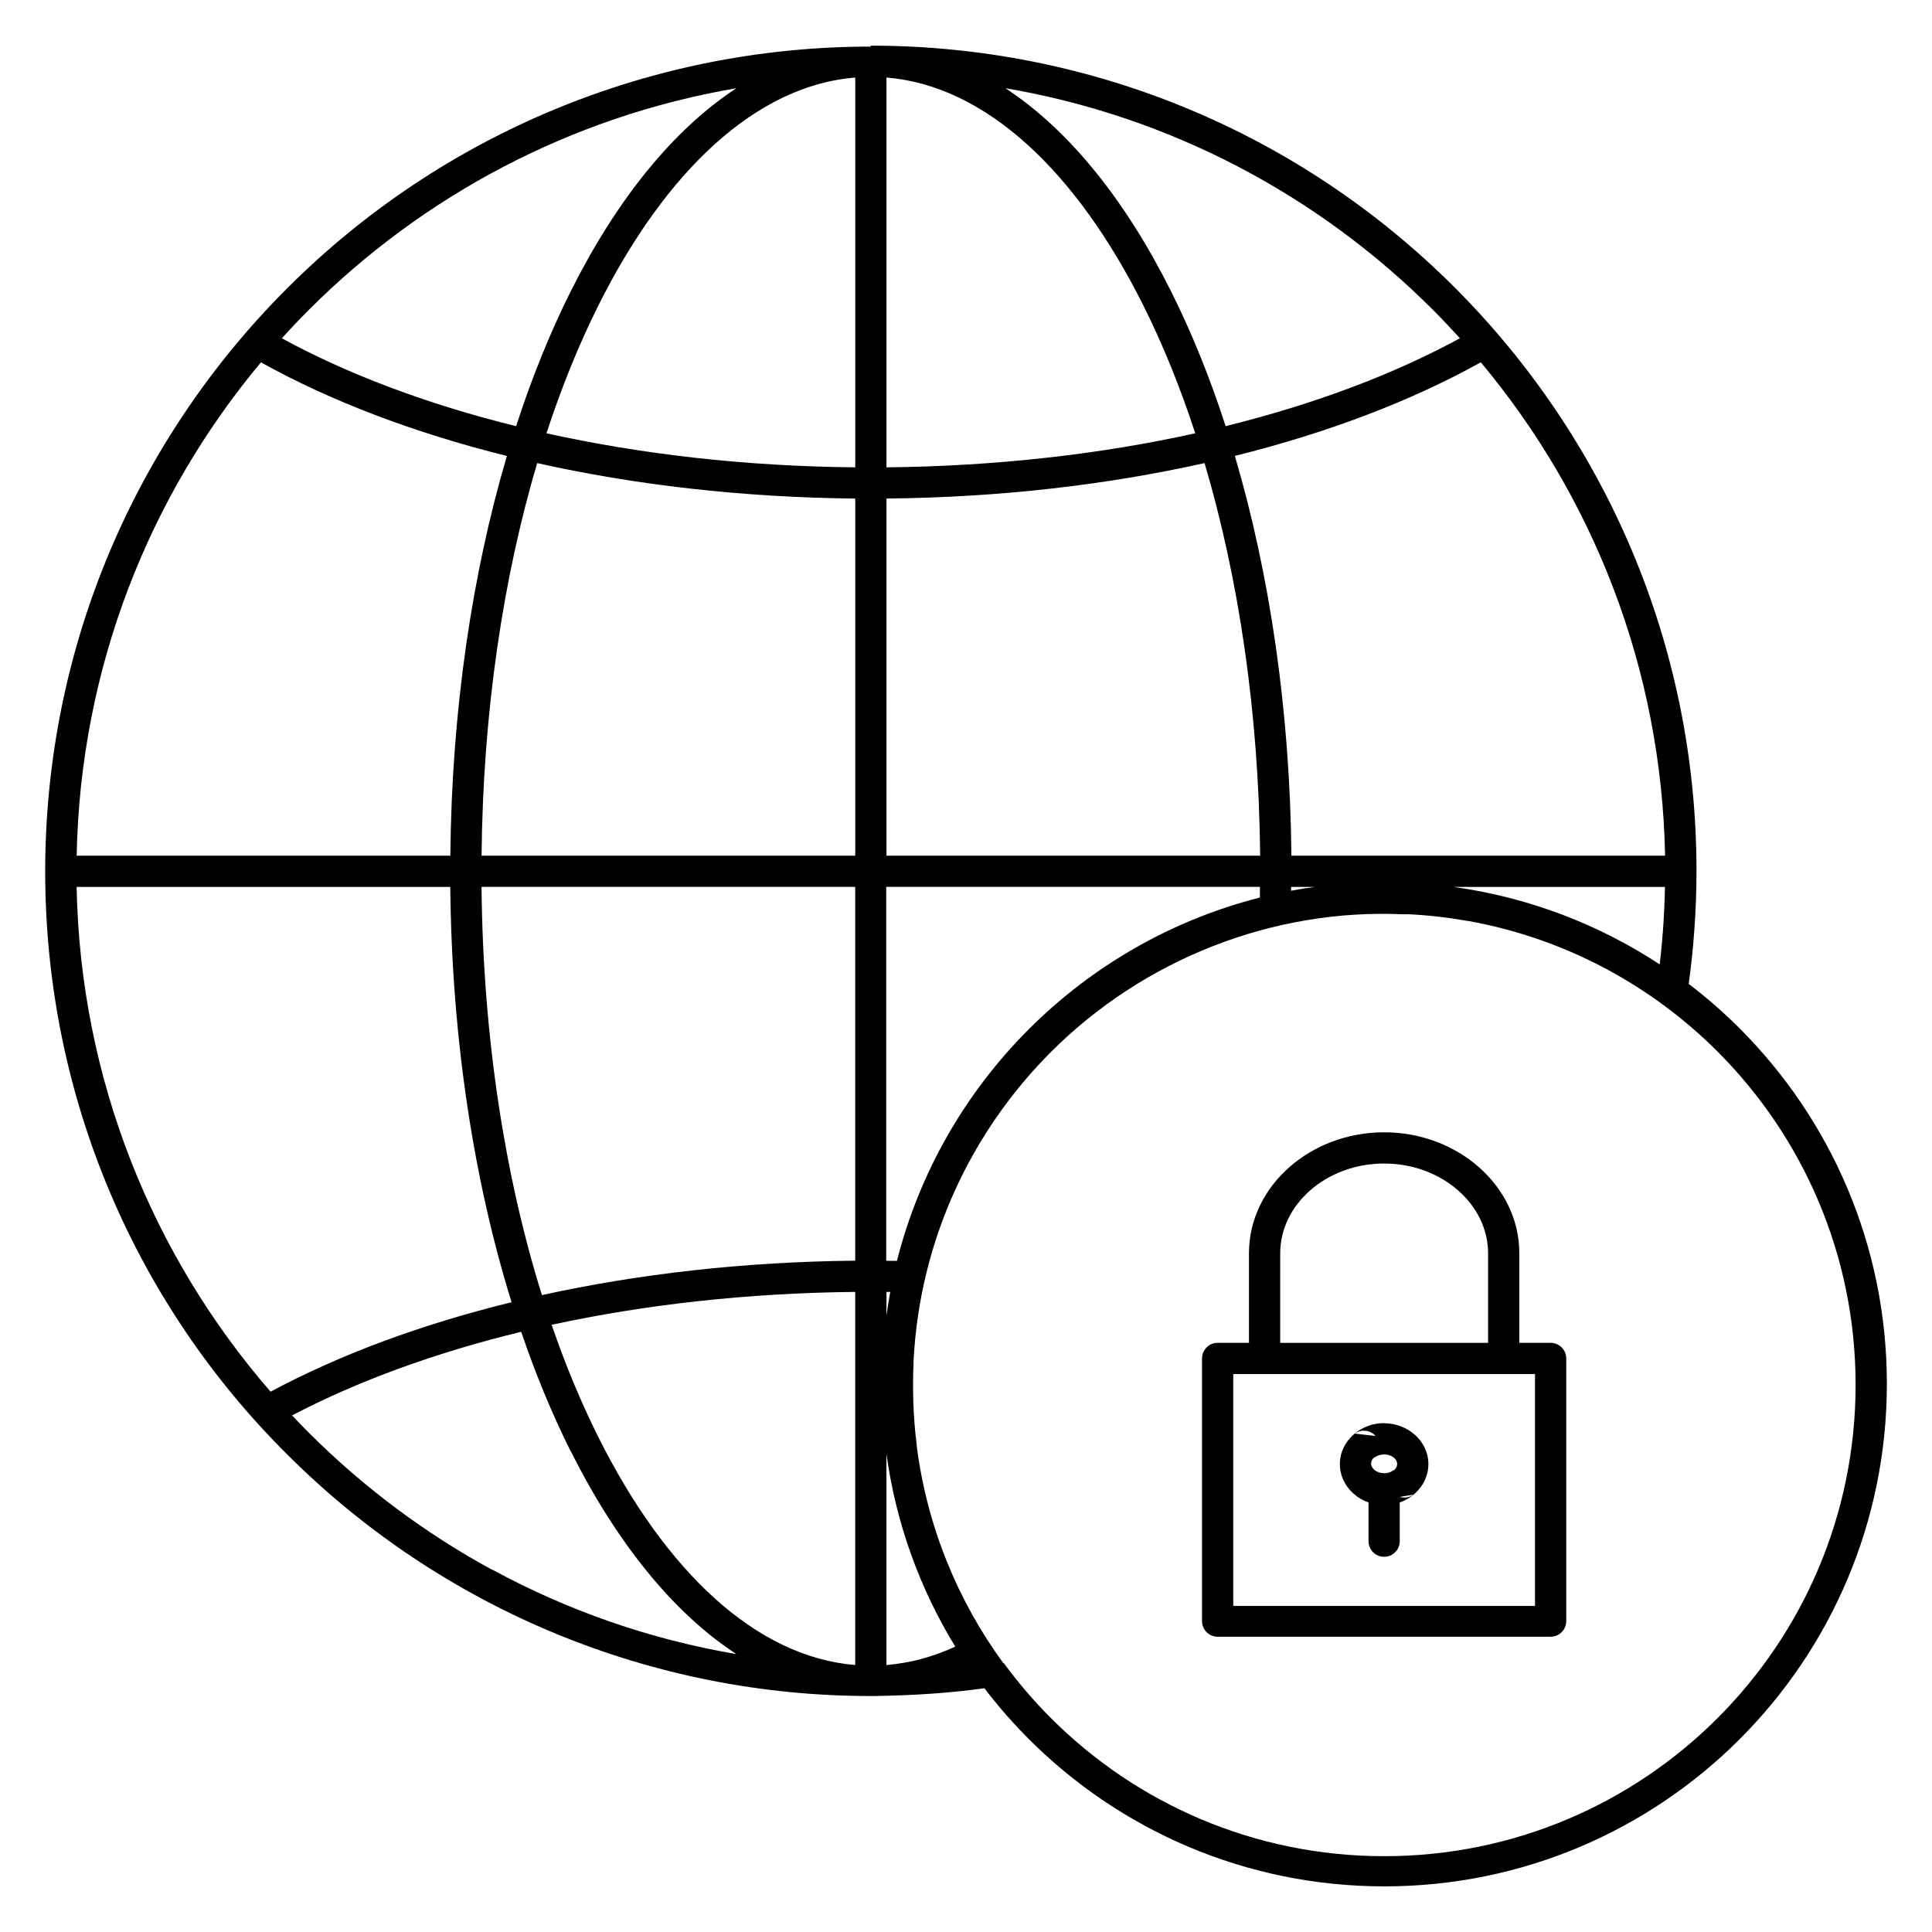 <?xml version="1.0" encoding="UTF-8"?>
<!-- Uploaded to: ICON Repo, www.iconrepo.com, Generator: ICON Repo Mixer Tools -->
<svg fill="#000000" width="800px" height="800px" version="1.1" viewBox="144 144 512 512" xmlns="http://www.w3.org/2000/svg">
 <path d="m374.79 156.1c57.699 0 113.21 22.578 154.72 64.086 39.559 39.559 64.051 94.227 64.082 154.59-0.004 5.379-0.211 10.793-0.613 16.219-0.34 4.633-0.836 9.223-1.457 13.742 4.769 3.629 9.277 7.574 13.508 11.805 24.094 24.098 39.008 57.398 39.008 94.176 0 36.781-14.914 70.082-39.008 94.18s-57.395 39.008-94.176 39.008-70.082-14.91-94.176-39.008c-4.227-4.227-8.172-8.738-11.801-13.5-9.637 1.34-18.902 1.875-28.562 2.055h-0.504l-0.254 0.008h-0.914 0.125-0.121c-57.574 0-113.25-22.734-154.59-64.082-39.559-39.316-64.047-93.973-64.082-154.35 0-60.371 24.523-115.04 64.082-154.59 41.375-41.379 96.965-64.09 154.59-64.09h0.125-0.117zm-156.1 77.555c17.527 9.543 38.555 17.473 62.082 23.289 4.18-12.887 9.027-24.848 14.441-35.672 12.102-24.207 27.094-42.852 43.926-53.887-43.848 7.484-83.082 28.523-113.21 58.652-2.477 2.469-4.887 5.016-7.238 7.617zm59.637 31.18c-24.742-6.152-46.84-14.613-65.176-24.812-29.691 35.547-47.879 81.035-48.836 130.75h99.027c0.363-38.582 5.781-74.73 14.988-105.94zm10.492-6.008c25.051 5.551 52.711 8.746 81.832 9.023v-103.31c-26.32 2.141-50.293 24.848-68.074 60.41-5.144 10.281-9.754 21.637-13.758 33.875zm81.832 17.297c-29.938-0.297-58.438-3.613-84.293-9.398-9.047 30.527-14.379 66.047-14.738 104.04h99.031zm8.273-8.273c29.125-0.297 56.781-3.477 81.832-9.023-4-12.238-8.613-23.59-13.758-33.875-17.781-35.562-41.75-58.254-68.074-60.41zm84.293-1.129c-25.855 5.781-54.355 9.109-84.293 9.395v94.645h99.031c-0.363-37.996-5.691-73.508-14.738-104.04zm5.59-9.793c23.531-5.812 44.559-13.746 62.086-23.289-2.356-2.59-4.762-5.137-7.238-7.617-30.133-30.129-69.363-51.176-113.21-58.652 16.84 11.027 31.828 29.68 43.926 53.887 5.414 10.824 10.258 22.785 14.441 35.672zm67.625-16.918c-18.34 10.203-40.445 18.656-65.184 24.812 9.207 31.203 14.625 67.355 14.988 105.94h99.031c-0.957-49.715-19.145-95.203-48.836-130.75zm-161.8-83.926h0.148zm-103.02 222.95c0.379 39.727 6.184 76.742 16 108.18 25.543-5.609 53.602-8.84 83.031-9.121v-99.062zm18.578 116.05c3.668 10.68 7.816 20.633 12.379 29.758 17.781 35.566 41.746 58.246 68.074 60.406v-98.883c-28.613 0.297-55.785 3.363-80.453 8.719zm5.012 33.441c-4.836-9.672-9.223-20.246-13.082-31.586-22.852 5.551-43.395 13.09-60.711 22.156 1.484 1.578 2.984 3.133 4.516 4.664 14.289 14.289 30.719 26.594 48.48 36.234h0.102c19.828 10.762 41.594 18.434 64.621 22.352-16.836-11.027-31.82-29.68-43.922-53.879zm-15.637-39.441c-9.961-32.102-15.855-69.75-16.234-110.04h-99.027c0.984 51.125 20.191 97.797 51.402 133.77 18.133-9.73 39.762-17.809 63.859-23.711zm130.38 95.52 0.191 0.297c3.762 5.121 7.902 9.941 12.383 14.422 22.598 22.602 53.832 36.586 88.324 36.586 34.488 0 65.723-13.988 88.324-36.586 22.598-22.602 36.586-53.836 36.586-88.328 0-34.484-13.984-65.719-36.586-88.324-17.969-17.969-41.016-30.125-66.156-34.625h-0.156c-5.023-0.891-10.141-1.488-15.352-1.754h-1.707c-34.551-1.547-68.703 11.914-93.277 36.484-21.176 21.184-34.789 49.934-36.418 81.848v0.297c-0.293 7.473-0.117 14.391 0.824 21.879v0.297c2.727 21.402 10.871 41.113 23.004 57.711zm-31.031 0.656c3.082-0.297 6.117-0.773 9.102-1.578 3.094-0.832 6.152-1.934 9.141-3.309-9.344-15.262-15.691-32.559-18.242-51.062zm1.012-98.887h-0.094l-0.91-0.008v6.258c0.293-2.082 0.621-4.188 1.012-6.25zm0-8.234h1.773c5.981-23.602 18.258-44.695 34.934-61.379 16.652-16.652 37.699-28.914 61.254-34.902v-1.902l0.004-0.922h-99.035v99.09l0.996 0.004zm-0.078 8.234h-0.082zm204.85-95.742c0.277-3.793 0.457-7.66 0.535-11.59h-56.047c19.977 2.766 38.539 9.938 54.656 20.531 0.348-2.977 0.637-5.961 0.859-8.945zm-98.535-11.59-0.004 1.012c2.074-0.387 4.168-0.742 6.277-1.012zm-111.57-222.95m136.22 365.09c3.121 0 5.992 1.16 8.098 3.008 2.238 1.965 3.629 4.738 3.629 7.82 0 3.086-1.391 5.859-3.633 7.832l-0.332 0.297c-1.055 0.863-2.281 1.578-3.629 2.023v10.27c0 2.289-1.855 4.137-4.137 4.137s-4.137-1.844-4.137-4.137v-10.27c-1.484-0.504-2.832-1.309-3.957-2.32h-0.004c-2.242-1.965-3.633-4.75-3.633-7.832 0-3.09 1.391-5.859 3.633-7.832l0.332-0.297c2.07-1.695 4.812-2.738 7.773-2.738zm2.637 9.184c-0.629-0.566-1.566-0.922-2.637-0.922-0.988 0-1.867 0.297-2.492 0.773h-0.148c-0.504 0.445-0.82 1.012-0.82 1.637 0 0.594 0.316 1.191 0.82 1.637h-0.004l0.004 0.008c0.613 0.535 1.508 0.891 2.531 0.922h0.219c0.949 0 1.781-0.328 2.391-0.805h0.133c0.504-0.445 0.82-1.012 0.82-1.637s-0.316-1.191-0.816-1.637zm5.129 9.734c-1.074 0.773-2.43 0.953-3.629 0.594m-11.91-16.773c1.699-1.219 4.094-0.98 5.504 0.625zm-19.773-24.051h55.09v-23.762c0-6.43-3.031-12.316-7.898-16.602-5.012-4.414-11.969-7.16-19.645-7.16-7.668 0-14.633 2.738-19.648 7.16-4.867 4.285-7.898 10.172-7.898 16.602zm59.227 8.273h-71.668v61.441h79.969v-61.441zm4.137-32.035v23.762h8.305c2.281 0 4.137 1.844 4.137 4.137v69.609c0 2.289-1.855 4.137-4.137 4.137h-88.246c-2.281 0-4.137-1.844-4.137-4.137v-69.609c0-2.289 1.855-4.137 4.137-4.137h8.301v-23.762c0-8.918 4.109-16.988 10.715-22.805 6.469-5.699 15.375-9.23 25.109-9.23 9.742 0 18.641 3.535 25.105 9.23 6.606 5.816 10.715 13.887 10.715 22.805z" fill-rule="evenodd"/>
</svg>
